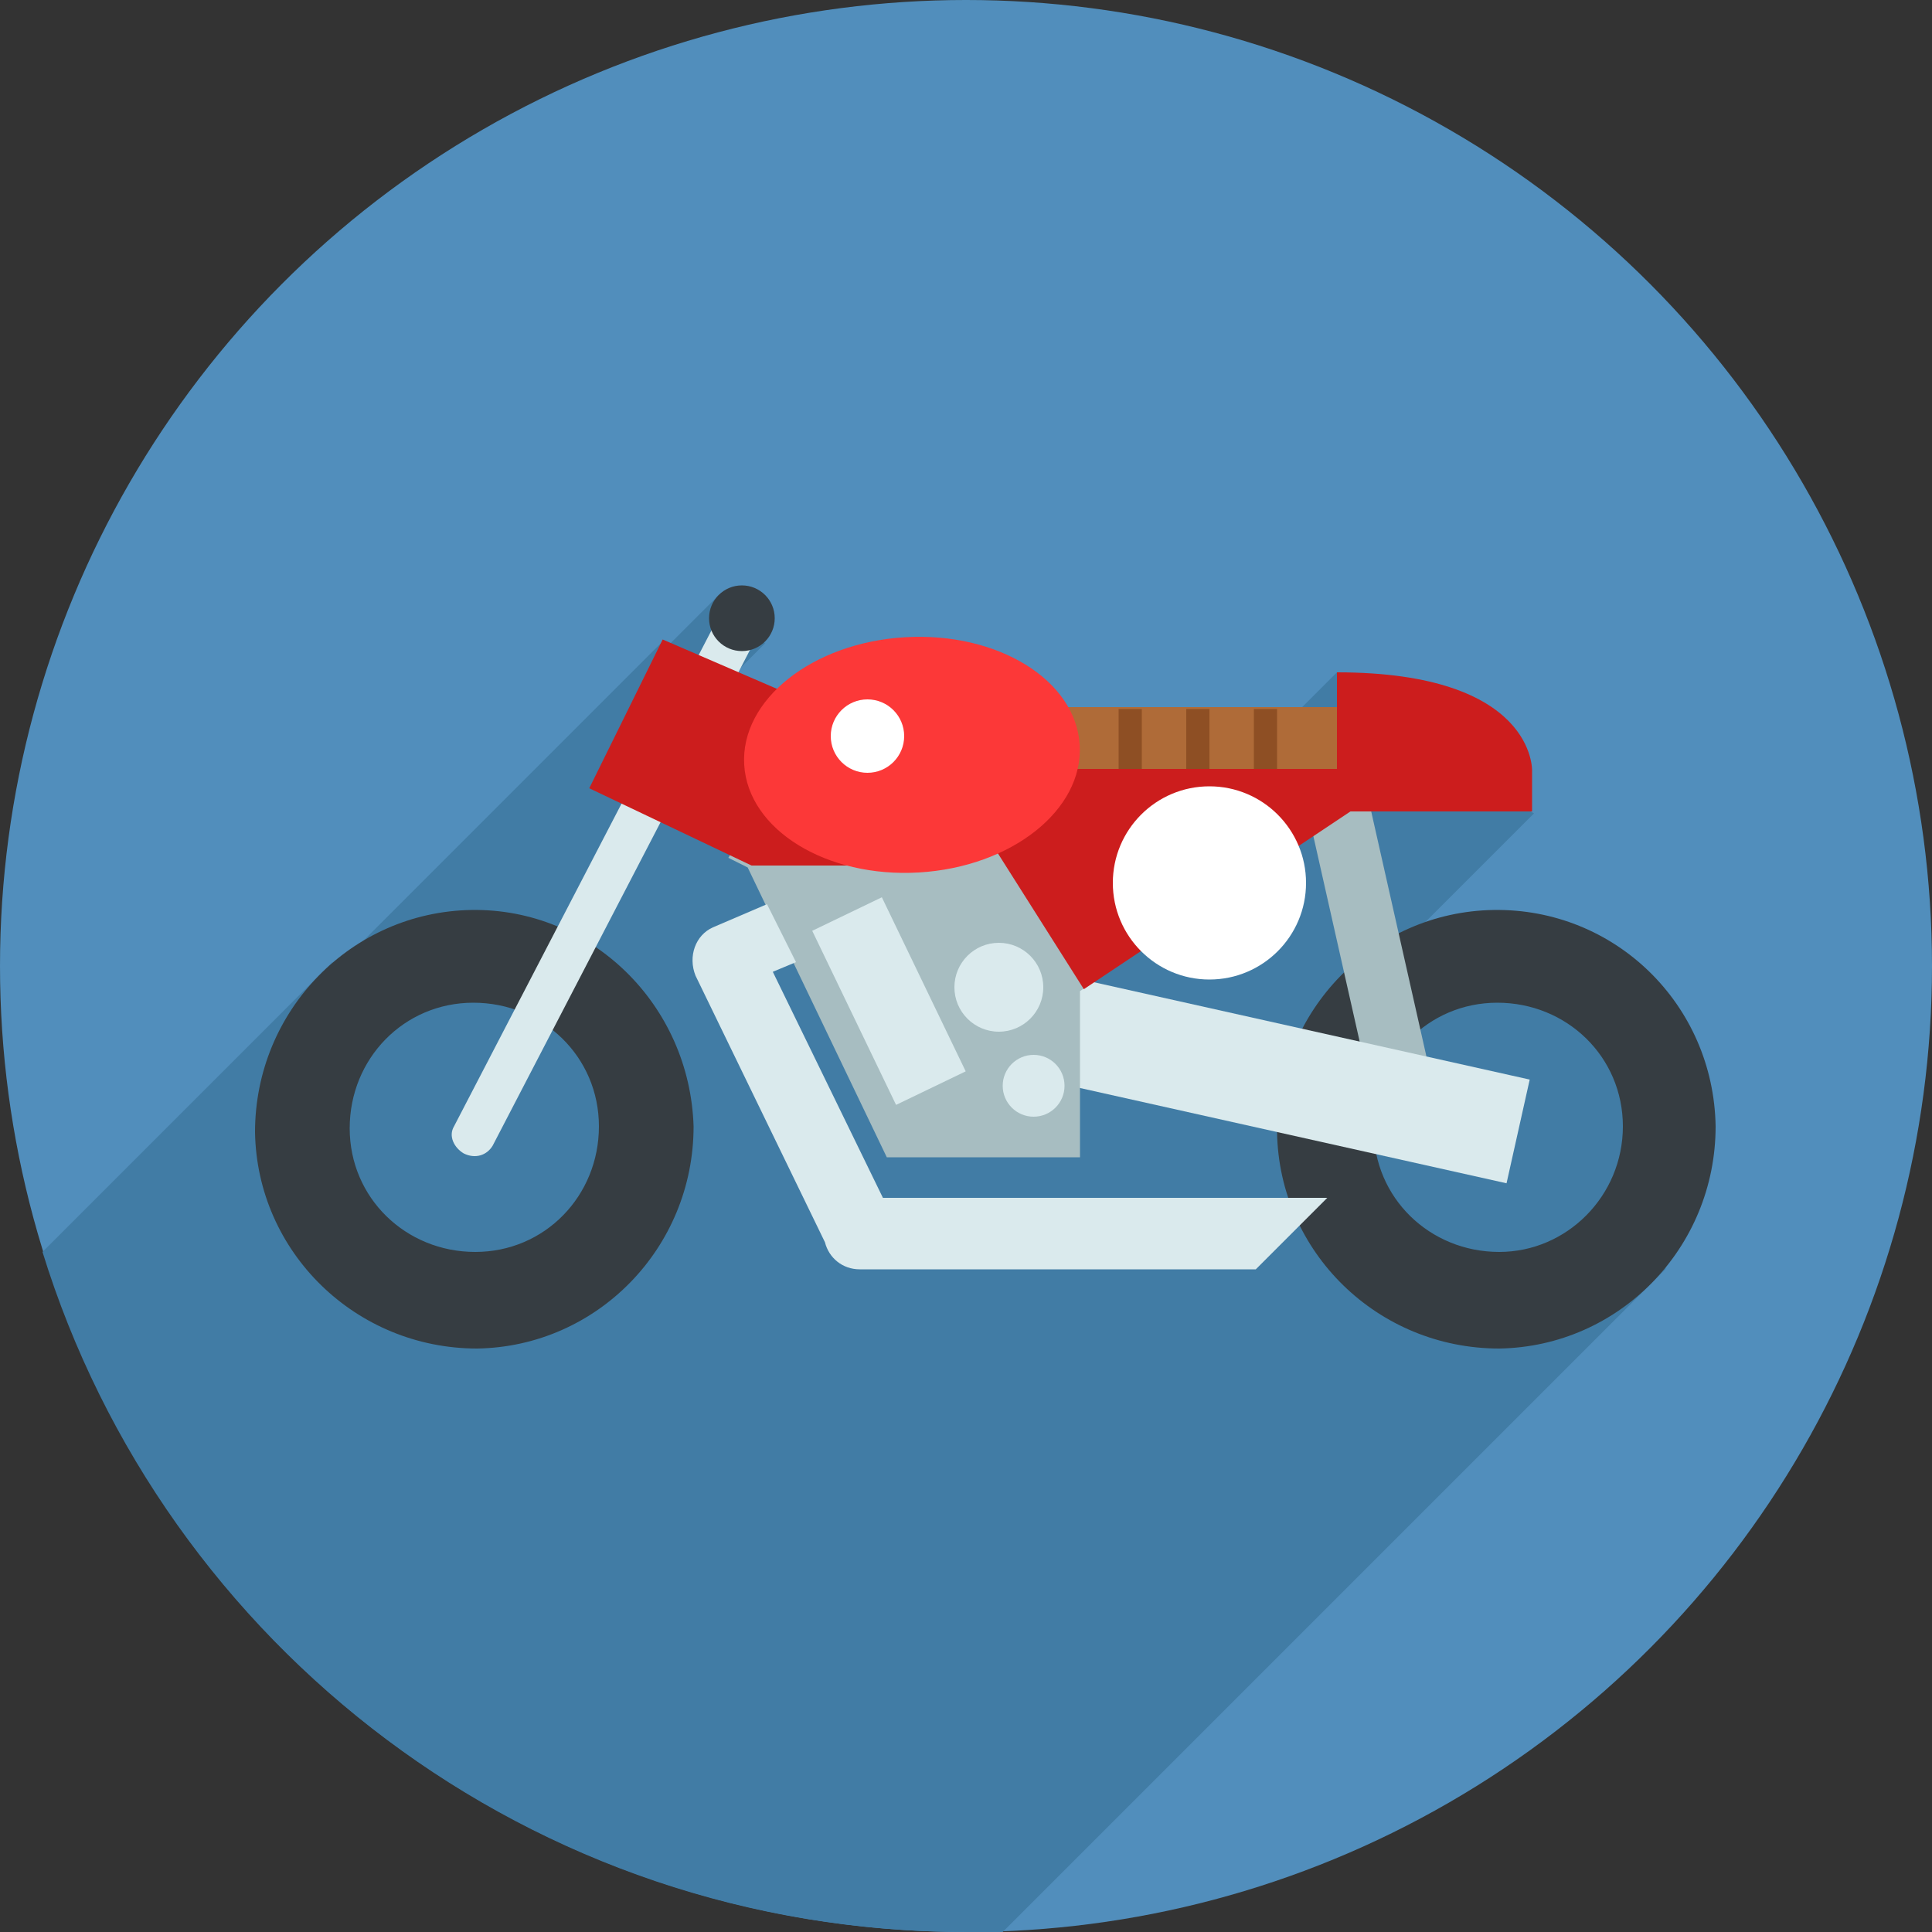 <svg xmlns="http://www.w3.org/2000/svg" viewBox="0 0 100 100" enable-background="new 0 0 100 100"><rect x="0" y="0" width="100" height="100" fill="#333333" stroke="none"/><circle cx="50" cy="50" r="50" fill="#518ebc"/><path d="m88.2 58l-1.2-3.3-3-3.3-4.6-1.6h-7.7l7.7-7.7-8.4-4.7-1.8-2.6-6.2 6.2-10.7-.9-12.1-2.7h-2.4l-.1-2.2c0 0 1.9-1.9 1.9-1.9l-2.4-2.5-2.8 2.8-.1-.4-16.9 16.9-.2-.3-15 15c6.3 20.4 25.3 35.2 47.8 35.2.6 0 1.2 0 1.9 0l34.3-34.3 2-7.7" fill="#417ca5"/><path d="m70.6 41.6h-16.8c-.8 0-1.5-.7-1.5-1.5v-2c0-.8.7-1.5 1.5-1.5h16.8c.8 0 1.5.7 1.5 1.5v2c0 .8-.7 1.5-1.5 1.5" fill="#af6b38"/><g fill="#363d42"><path d="m24.4 47.1c-6.2.1-11.2 5.2-11.2 11.5.1 6.2 5.2 11.2 11.5 11.2 6.2-.1 11.2-5.2 11.2-11.5-.2-6.3-5.3-11.3-11.5-11.2m.2 17.7c-3.6 0-6.5-2.8-6.5-6.4 0-3.6 2.8-6.5 6.4-6.5 3.6 0 6.5 2.8 6.5 6.4 0 3.6-2.8 6.5-6.4 6.5"/><path d="m77.3 47.1c-6.2.1-11.2 5.2-11.2 11.5.1 6.2 5.2 11.2 11.5 11.2 6.2-.1 11.2-5.2 11.2-11.5-.1-6.3-5.2-11.3-11.5-11.2m.3 17.7c-3.6 0-6.5-2.8-6.5-6.4 0-3.6 2.8-6.5 6.4-6.5 3.6 0 6.5 2.8 6.5 6.4 0 3.6-2.9 6.5-6.4 6.5"/></g><path transform="matrix(.976-.22.22.976-9.06 16.811)" fill="#a7bdc1" d="m69.3 41.1h3.2v15.9h-3.2z"/><g fill="#daeaed"><path d="m25.5 59.3c-.3.5-.9.7-1.5.4-.5-.3-.8-.9-.5-1.4l13.6-26.2c.3-.5.9-.7 1.5-.4.5.3.8.9.5 1.4l-13.6 26.2"/><path transform="matrix(.976.218-.218.976 13.725-13.05)" d="m53.2 53h25.7v5.5h-25.7z"/></g><circle cx="38.4" cy="32" r="1.7" fill="#363d42"/><g fill="#8e4f24"><path d="m57.9 36.7h1.2v4.3h-1.2z"/><path d="m64.9 36.7h1.2v4.3h-1.2z"/><path d="m61.4 36.7h1.2v4.3h-1.2z"/></g><path d="m62.9 44c-1.5-1.1-3-2.2-4.4-3.4-3.6-.1-7.1.3-10.7 0-2 .1-4 .2-6 .3-.6.1-1.2.3-1.8.5-.7.3-1.2.8-1.7 1.4-.1.6-.3 1.1-.6 1.6l1 .5 7.2 15h10v-8.6l8.7-5.9c-.4-.5-1-1-1.7-1.4" fill="#a7bdc1"/><path d="m69.2 34.8v5h-27.8v-3.3l1.7.4-8.8-3.8-3.8 7.7 8.4 4h9.2l3-1.5 5 7.9 13.8-9.2h9.4v-2.1c0 0 .2-5.1-10.1-5.1" fill="#cc1d1d"/><circle cx="62.6" cy="45.7" r="5" fill="#fff"/><ellipse transform="matrix(.998-.059.059.998-2.21 2.834)" cx="47.2" cy="39.1" rx="8.7" ry="6.1" fill="#fc3838"/><circle cx="44.9" cy="38.1" r="1.9" fill="#fff"/><g fill="#daeaed"><path d="m45.7 62l-5.7-11.7 1.2-.5-1.5-3-2.8 1.2c-.9.4-1.3 1.5-.9 2.5l6.7 13.8c.2.8.9 1.4 1.8 1.4h20.5l3.7-3.7h-23"/><path transform="matrix(-.901.434-.434-.901 110.03 78.48)" d="m44.1 46.8h4v10h-4z"/><circle cx="51.7" cy="51.1" r="2.3"/><circle cx="53.5" cy="56.2" r="1.6"/></g></svg>